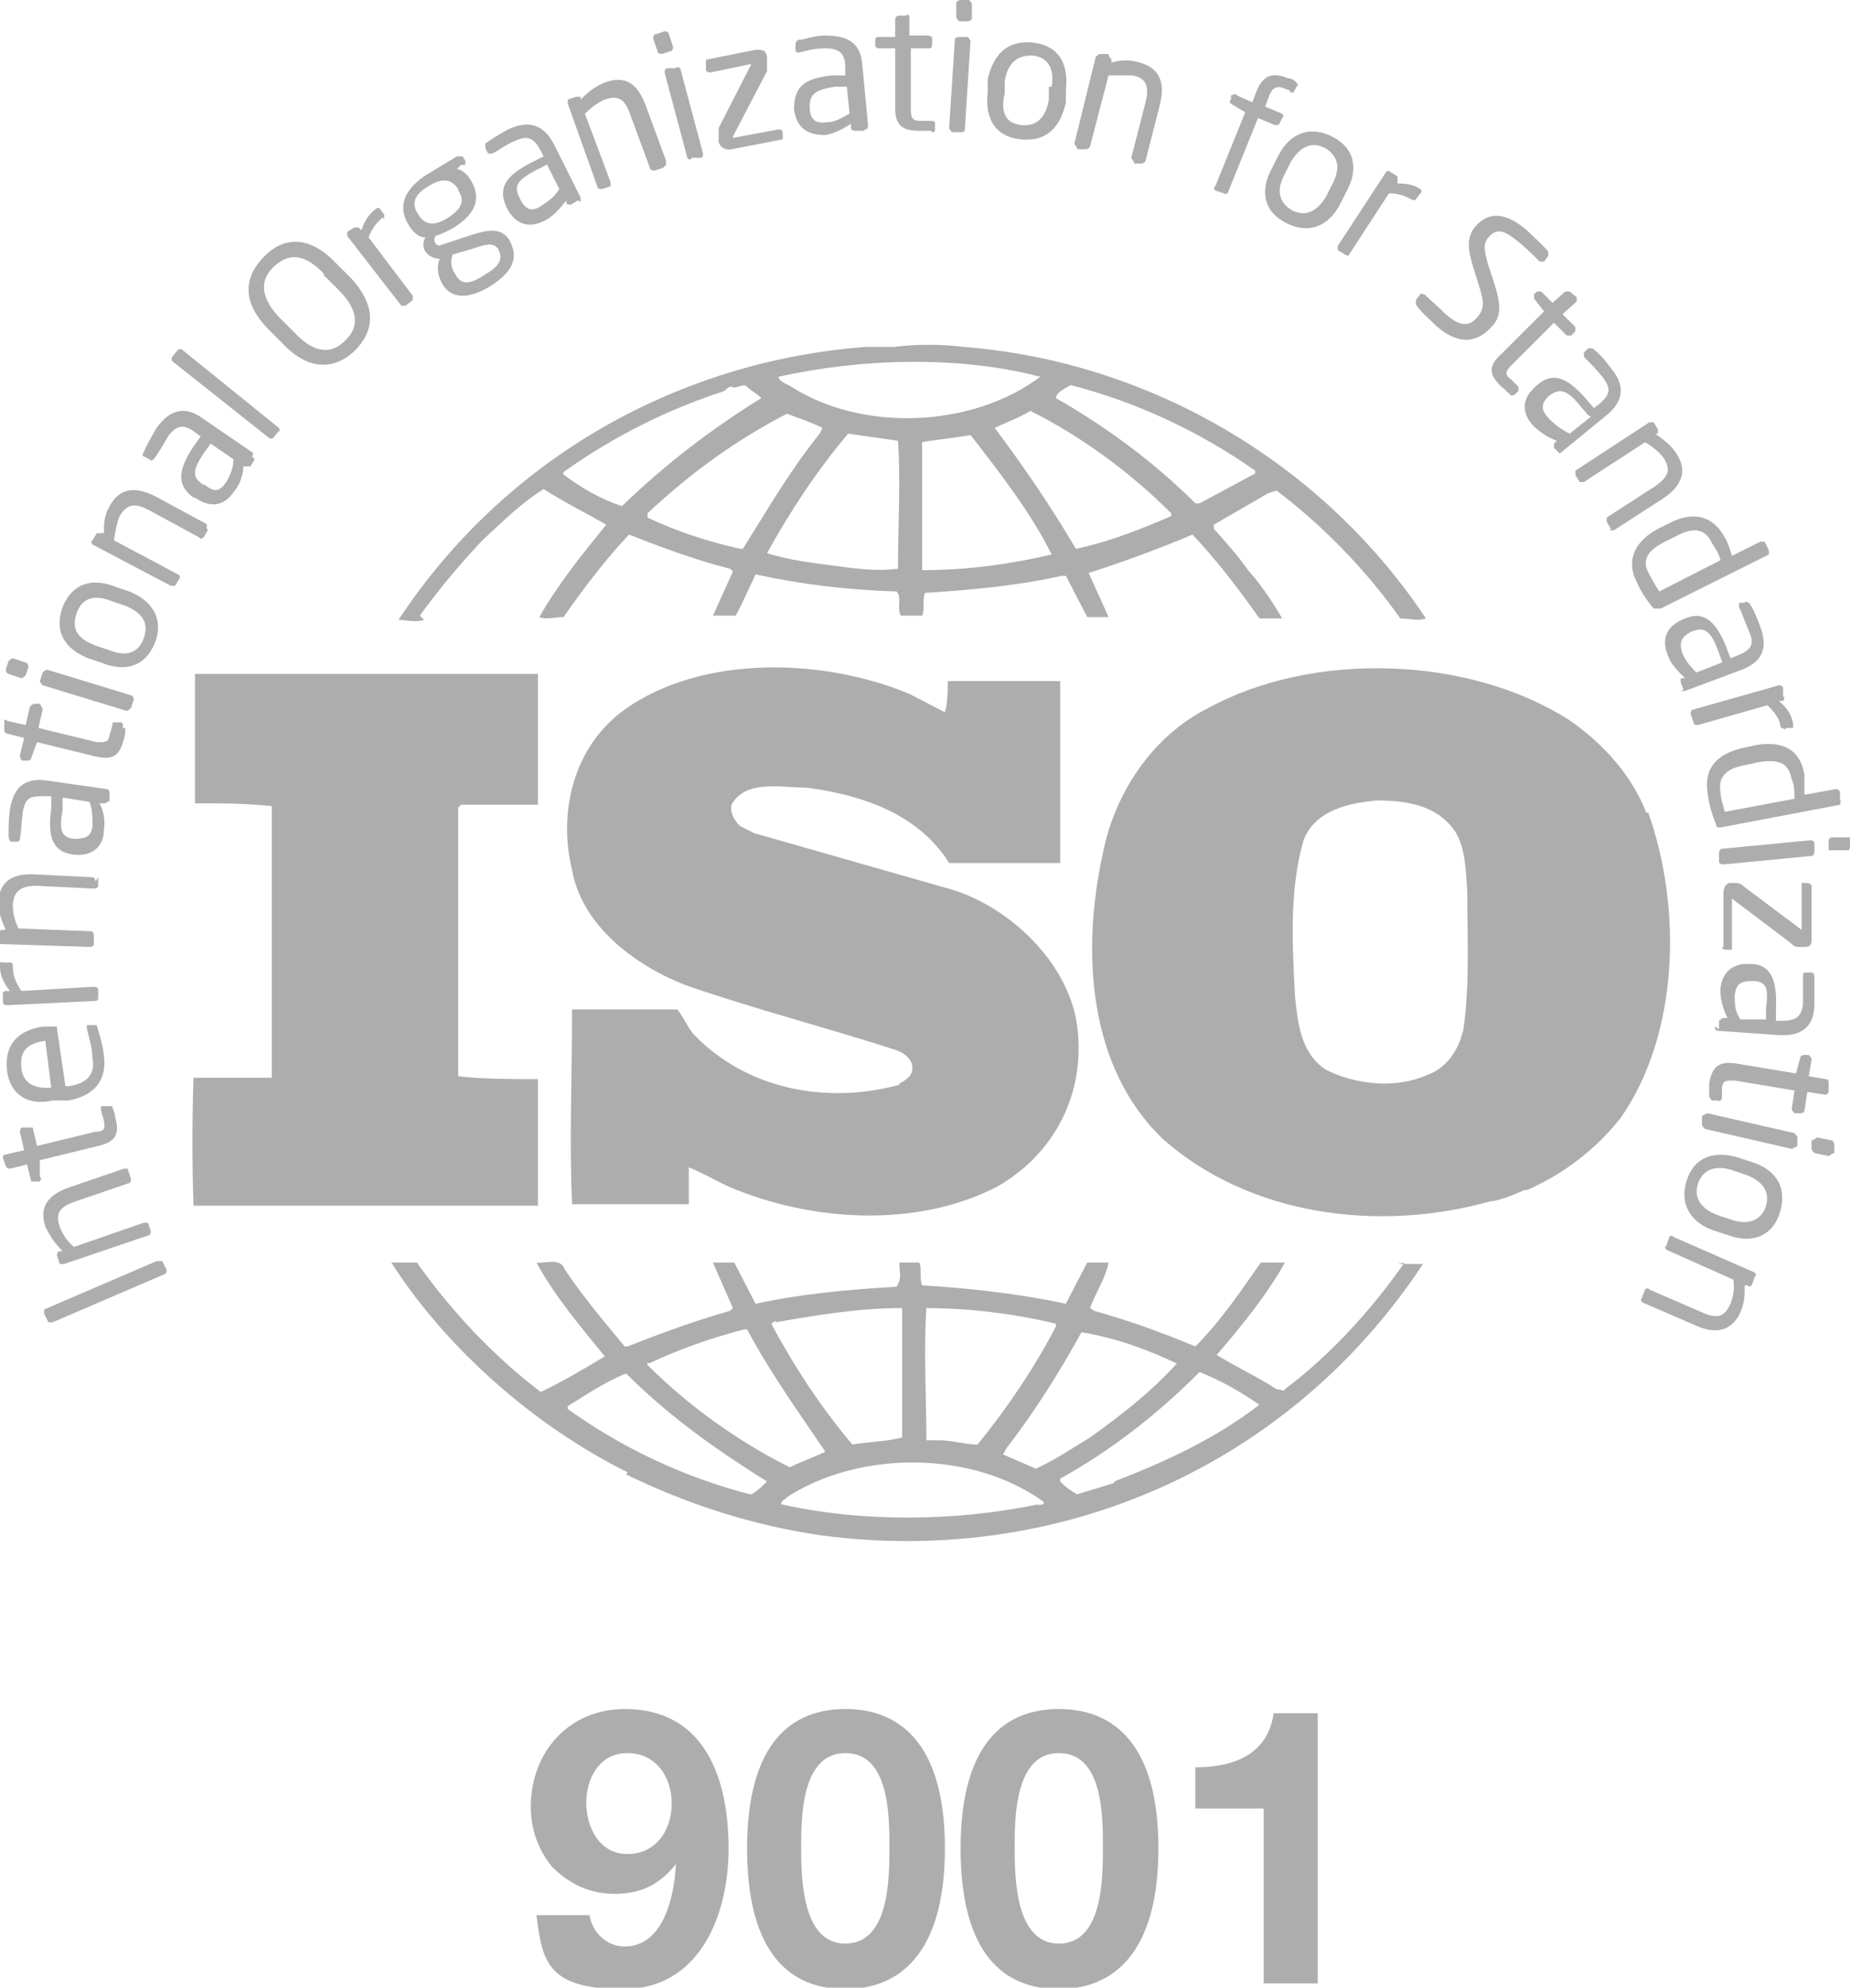 <svg width="149" height="160" viewBox="0 0 149 160" fill="none" xmlns="http://www.w3.org/2000/svg">
<g clip-path="url(#clip0_17_849)">
<path d="M117.828 82.976C117.484 84.463 116.567 85.951 114.962 86.523C112.441 87.668 109.117 87.325 106.71 86.066C104.761 84.692 104.532 82.403 104.303 80.229C104.074 75.994 103.845 71.531 104.991 67.639C105.908 65.236 108.544 64.664 110.836 64.435C113.243 64.435 115.65 64.778 117.14 66.838C118.057 68.212 118.057 70.157 118.171 71.76C118.171 75.308 118.401 79.428 117.828 83.09M132.613 65.465C131.467 62.489 129.175 59.857 126.309 57.911C118.171 52.761 105.678 52.418 97.311 56.996C92.727 59.285 89.747 63.977 88.83 68.669C87.111 76.452 87.569 85.837 93.644 91.674C100.635 97.854 110.951 99.227 120.005 96.71C120.464 96.71 121.839 96.252 122.756 95.794H122.985C125.851 94.535 128.487 92.589 130.55 89.957C135.249 83.204 135.478 73.019 132.728 65.35" fill="#ADADAD"/>
<path d="M43.323 86.867C41.26 86.867 38.968 86.867 36.904 86.638V65.007L37.134 64.778H43.323C43.323 61.23 43.323 57.454 43.323 54.249H15.701V64.664C17.878 64.664 19.827 64.664 21.89 64.893V86.753H15.586C15.471 90.3 15.471 93.62 15.586 97.053H43.323V86.867Z" fill="#ADADAD"/>
<path d="M89.74 119.371L86.76 120.286C86.302 120.057 85.843 119.714 85.385 119.256V119.027C89.511 116.738 93.179 113.877 96.617 110.444C98.336 111.13 99.941 112.046 101.431 113.076C97.878 115.823 93.866 117.654 89.74 119.256M83.666 121.087C77.018 122.461 69.568 122.575 62.92 121.087C62.92 120.744 63.264 120.744 63.379 120.515C69.224 116.738 78.279 116.738 84.01 120.858C84.239 121.202 83.666 121.087 83.551 121.202M60.399 120.286C55.126 118.913 50.198 116.624 45.728 113.419V113.19C47.218 112.275 48.708 111.245 50.427 110.558C53.98 114.106 57.763 116.738 61.774 119.256C61.43 119.599 60.972 120.057 60.513 120.286M52.261 109.757C54.668 108.612 57.304 107.697 59.94 107.01H60.169C62.003 110.444 64.296 113.648 66.473 116.853C65.556 117.31 64.525 117.654 63.608 118.112C59.482 116.052 55.47 113.19 52.146 109.871V109.642L52.261 109.757ZM62.462 106.438C65.786 105.866 69.109 105.293 72.662 105.293V115.708C71.402 116.052 69.912 116.052 68.651 116.28C66.129 113.305 63.952 109.986 62.118 106.552L62.462 106.323V106.438ZM74.496 105.293C78.049 105.293 81.717 105.751 85.041 106.552V106.781C83.322 110.1 81.144 113.305 78.737 116.28C77.706 116.28 76.674 115.937 75.642 115.937H74.611C74.611 112.16 74.382 108.956 74.611 105.293M86.875 107.239H87.104C89.855 107.697 92.376 108.612 94.783 109.757C92.72 112.046 90.199 113.991 87.792 115.708C86.302 116.624 84.926 117.539 83.436 118.226L80.8 117.082L81.029 116.624C83.322 113.648 85.27 110.558 87.104 107.239M113.122 101.631C110.486 105.408 107.162 109.07 103.494 111.817C103.494 112.046 103.036 111.817 102.806 111.817C101.202 110.787 99.483 109.986 97.993 109.07C100.056 106.667 102.004 104.263 103.494 101.631H101.546C99.941 103.92 98.336 106.323 96.273 108.383C93.522 107.239 91.001 106.323 88.136 105.522L87.792 105.293C88.25 104.034 89.052 102.89 89.282 101.631H87.562L85.843 104.95C82.176 104.149 78.049 103.691 74.267 103.462C74.038 102.89 74.267 102.089 74.038 101.631H72.433C72.433 102.432 72.662 102.89 72.204 103.577C68.307 103.805 64.525 104.149 60.857 104.95L59.138 101.631C58.565 101.631 57.877 101.631 57.419 101.631L59.023 105.293L58.794 105.522C55.929 106.323 53.178 107.353 50.542 108.383H50.312C48.593 106.323 46.874 104.263 45.499 102.203C45.155 101.173 43.894 101.745 43.206 101.631C44.696 104.378 46.76 106.781 48.708 109.185C46.989 110.215 45.27 111.245 43.55 112.046C39.768 109.185 36.33 105.522 33.579 101.631C32.776 101.631 32.318 101.631 31.516 101.631C35.986 108.612 43.092 114.793 50.427 118.455C50.427 118.455 50.656 118.455 50.427 118.684C55.356 121.087 60.628 122.804 66.244 123.605C85.499 126.123 103.953 117.883 114.612 101.745H112.549" fill="#ADADAD"/>
<path d="M45.389 37.997C49.401 35.136 53.756 32.961 58.341 31.474C58.57 31.245 58.684 31.13 58.914 31.13C59.372 31.359 59.831 30.787 60.175 31.13C60.518 31.474 60.977 31.702 61.321 32.046C57.424 34.449 53.641 37.31 50.088 40.744C48.369 40.172 46.764 39.256 45.275 38.112H45.389V37.997ZM83.785 30.329C78.284 34.449 69.458 34.792 63.728 31.13C63.384 30.901 62.811 30.787 62.696 30.329C69.344 28.841 77.252 28.612 83.785 30.329ZM86.307 31.016C91.579 32.389 96.508 34.678 101.092 37.883V38.112L96.622 40.515H96.278C92.954 37.196 89.058 34.335 85.046 32.046C85.046 31.588 85.848 31.245 86.192 31.016M94.33 41.545C91.923 42.575 89.401 43.605 86.651 44.177C84.702 40.858 82.525 37.654 80.118 34.449C81.034 33.991 82.066 33.648 82.983 33.076C87.109 35.136 91.006 37.997 94.33 41.316V41.545ZM74.272 45.894C74.272 42.575 74.272 39.027 74.272 35.594C75.533 35.365 76.908 35.25 78.169 35.021C80.576 38.112 82.983 41.202 84.702 44.635C81.264 45.436 77.825 45.894 74.387 45.894M72.324 45.78C70.605 46.009 69 45.78 67.281 45.551C65.561 45.322 63.498 45.093 61.779 44.521C63.613 41.202 65.791 37.883 68.312 34.907L72.324 35.479C72.553 38.684 72.324 42.346 72.324 45.78ZM59.831 44.177H59.601C57.08 43.605 54.558 42.804 52.151 41.66V41.316C55.705 37.997 59.372 35.365 63.384 33.305C64.301 33.648 65.332 33.991 66.249 34.449L66.02 34.907C63.613 37.883 61.779 41.087 59.831 44.177ZM33.813 49.556C35.303 47.496 37.022 45.436 38.856 43.491C40.461 42.003 41.951 40.515 43.785 39.37C45.389 40.401 47.223 41.316 48.828 42.232C46.879 44.635 44.931 47.039 43.441 49.671C43.899 49.9 44.701 49.671 45.389 49.671C46.994 47.382 48.713 45.093 50.661 43.033C53.298 44.063 56.048 45.093 58.799 45.78L59.028 46.009L57.424 49.556C58.111 49.556 58.57 49.556 59.258 49.556C59.831 48.526 60.289 47.382 60.862 46.237C64.53 47.039 68.312 47.496 72.209 47.611C72.668 48.069 72.209 48.984 72.553 49.556H74.272C74.501 48.984 74.272 48.297 74.501 47.725C78.169 47.496 81.951 47.153 85.504 46.352H85.848L87.568 49.671C88.141 49.671 88.828 49.671 89.287 49.671L87.682 46.123C90.548 45.207 93.298 44.177 96.049 43.033C97.998 45.093 99.831 47.496 101.436 49.785C102.124 49.785 102.811 49.785 103.27 49.785C102.468 48.412 101.551 47.039 100.519 45.894C99.717 44.75 98.8 43.72 97.768 42.575V42.232L102.124 39.714L102.811 39.485C106.594 42.346 110.032 45.894 112.783 49.785C113.585 49.785 114.158 50.014 114.846 49.785C106.479 37.196 92.496 29.07 77.596 27.926C75.877 27.697 73.814 27.697 71.98 27.926H69.688C54.673 29.07 40.69 36.853 32.094 49.9C32.781 49.9 33.469 50.129 34.157 49.9" fill="#ADADAD"/>
<path d="M72.437 87.325C66.477 88.927 60.058 87.668 55.818 83.205C55.359 82.632 55.015 81.831 54.557 81.259H46.075C46.075 86.295 45.846 92.017 46.075 96.939H55.474V93.963C56.62 94.421 57.766 95.107 58.797 95.565C65.331 98.312 73.698 98.884 80.231 95.565C84.93 92.933 87.451 88.011 86.764 82.632C86.076 77.368 81.033 72.675 75.99 71.416L60.746 67.067L59.6 66.495C59.141 66.037 58.797 65.465 58.912 64.778C60.058 62.718 62.924 63.405 64.987 63.405C69.342 63.977 73.927 65.465 76.448 69.471H85.388C85.388 64.435 85.388 59.971 85.388 54.821H76.334C76.334 55.508 76.334 56.538 76.105 57.339L73.239 55.851C66.362 52.99 56.62 52.647 50.316 57.11C46.19 60.086 44.929 65.35 46.075 70.043C46.877 74.507 51.118 77.711 55.245 79.313C60.861 81.259 66.706 82.747 72.322 84.578C72.895 84.807 73.583 85.379 73.468 86.066C73.468 86.638 72.895 86.981 72.437 87.21" fill="#ADADAD"/>
<path d="M13.068 101.516L13.412 102.203C13.412 102.203 13.412 102.546 13.297 102.546L4.242 106.438H3.899L3.555 105.751C3.555 105.751 3.555 105.522 3.555 105.408L12.609 101.516C12.724 101.516 12.953 101.516 12.953 101.516" fill="#ADADAD"/>
<path d="M10.316 94.192L10.545 94.878C10.545 94.878 10.545 95.222 10.43 95.222L6.075 96.71C4.699 97.167 4.47 97.74 4.814 98.77C5.043 99.342 5.387 99.914 5.96 100.372L11.576 98.426C11.691 98.426 11.92 98.426 11.92 98.426L12.149 99.113C12.149 99.113 12.149 99.456 11.92 99.456L5.158 101.745H4.814L4.585 101.059C4.585 101.059 4.585 100.715 4.814 100.715H5.043C4.356 100.029 4.012 99.456 3.668 98.77C3.095 97.167 3.897 96.137 5.616 95.565L9.972 94.077C10.086 94.077 10.316 94.077 10.316 94.077" fill="#ADADAD"/>
<path d="M9.052 89.041C9.052 89.27 9.281 89.614 9.281 89.957C9.625 91.216 9.396 91.903 7.906 92.246L3.207 93.391V94.764C3.436 94.764 3.207 95.107 3.207 95.107H2.863C2.863 95.107 2.633 95.107 2.519 95.107L2.175 93.734L0.8 94.077C0.685 94.077 0.57 94.077 0.456 93.848L0.227 93.162C0.227 93.162 0.227 92.933 0.456 92.933L1.946 92.589L1.602 91.102C1.602 91.102 1.602 90.758 1.831 90.758H2.29H2.633L2.977 92.246L7.677 91.102C8.479 91.102 8.479 90.758 8.364 90.186L8.135 89.385C8.135 89.156 8.135 89.041 8.135 89.041H8.593C8.593 89.041 8.823 89.041 8.937 89.041" fill="#ADADAD"/>
<path d="M3.665 83.777C2.061 84.006 1.602 84.692 1.717 85.951C1.831 87.096 2.634 87.668 4.124 87.554L3.665 83.891V83.777ZM4.582 82.747L5.27 87.439H5.499C7.104 87.21 7.677 86.409 7.447 85.15C7.447 84.349 7.104 83.319 6.989 82.747V82.518H7.447C7.677 82.518 7.791 82.518 7.791 82.518C8.021 83.319 8.25 84.006 8.364 84.921C8.594 86.523 8.021 88.126 5.499 88.584H4.238C2.29 89.041 0.8 88.126 0.57 86.18C0.341 84.12 1.373 82.976 3.436 82.632H4.238C4.467 82.632 4.582 82.632 4.582 82.632" fill="#ADADAD"/>
<path d="M1.032 77.826C1.032 78.512 1.261 79.085 1.719 79.771L7.565 79.428C7.565 79.428 7.908 79.428 7.908 79.657V80.344C7.908 80.344 7.908 80.572 7.679 80.572L0.573 80.916C0.573 80.916 0.229 80.916 0.229 80.687V80C0.229 80 0.229 79.771 0.458 79.771H0.802C0.229 79.085 0 78.398 0 77.826C0 77.253 0 77.482 0.229 77.482H0.802C0.917 77.482 1.032 77.482 1.032 77.711" fill="#ADADAD"/>
<path d="M7.906 70.615V71.302C7.906 71.302 7.906 71.531 7.562 71.531L2.977 71.302C1.602 71.302 1.144 71.76 1.029 72.79C1.029 73.362 1.144 74.049 1.487 74.735L7.333 74.964C7.333 74.964 7.562 74.964 7.562 75.308V75.994C7.562 75.994 7.562 76.223 7.218 76.223L0.112 75.994C-0.003 75.994 -0.117 75.994 -0.117 75.765V75.079C-0.117 75.079 -0.003 74.85 0.227 74.85H0.456C0.112 74.049 -0.117 73.476 -0.117 72.675C-0.117 70.958 1.029 70.272 2.863 70.386L7.447 70.615C7.447 70.615 7.677 70.615 7.677 70.958" fill="#ADADAD"/>
<path d="M5.043 64.206V65.236C4.699 66.953 5.043 67.411 5.96 67.525C6.991 67.525 7.335 67.296 7.45 66.495C7.45 65.808 7.45 65.236 7.221 64.549L5.043 64.206ZM8.825 63.748V64.435C8.825 64.435 8.596 64.664 8.367 64.664H8.023C8.367 65.35 8.481 66.037 8.367 66.838C8.367 67.983 7.564 69.013 5.845 68.784C4.355 68.555 3.782 67.525 4.126 65.122V64.092H3.667C2.521 64.092 2.063 64.092 1.834 65.35C1.719 66.266 1.719 66.953 1.604 67.525C1.604 67.525 1.604 67.754 1.375 67.754H0.917C0.802 67.754 0.688 67.525 0.688 67.296C0.688 66.724 0.688 66.037 0.802 65.122C1.146 63.176 2.178 62.604 3.782 62.833L8.596 63.519C8.596 63.519 8.825 63.519 8.825 63.863" fill="#ADADAD"/>
<path d="M10.086 58.598C10.086 58.827 10.086 59.285 9.971 59.514C9.628 60.773 9.169 61.23 7.679 60.887L2.98 59.742L2.521 61.001C2.521 61.001 2.521 61.23 2.178 61.23H1.834C1.719 61.23 1.605 61.001 1.605 60.773L1.948 59.399L0.573 59.056C0.573 59.056 0.344 59.056 0.344 58.712V58.026C0.344 58.026 0.344 57.797 0.573 58.026L2.063 58.369L2.407 56.881C2.407 56.881 2.636 56.652 2.751 56.652H3.209C3.209 56.652 3.438 56.996 3.438 57.11L3.095 58.598L7.794 59.742C8.596 59.742 8.711 59.742 8.825 59.17L9.055 58.369C9.055 58.14 9.055 58.14 9.284 58.14H9.742C9.857 58.14 9.971 58.369 9.857 58.598" fill="#ADADAD"/>
<path d="M10.776 56.309L10.547 56.996C10.547 56.996 10.318 57.225 10.203 57.225L3.441 55.164C3.441 55.164 3.212 54.936 3.212 54.821L3.441 54.135C3.441 54.135 3.67 53.906 3.785 53.906L10.547 55.966C10.662 55.966 10.776 56.195 10.776 56.309ZM2.295 53.677L2.066 54.363C2.066 54.363 1.836 54.592 1.722 54.592L0.69 54.249C0.576 54.249 0.461 54.02 0.461 53.906L0.69 53.219C0.69 53.219 0.919 52.99 1.034 52.99L2.066 53.333C2.18 53.333 2.295 53.562 2.295 53.677Z" fill="#ADADAD"/>
<path d="M9.051 48.412C7.675 47.84 6.644 48.069 6.185 49.328C5.727 50.587 6.185 51.388 7.675 51.96L8.707 52.303C10.082 52.876 11.114 52.647 11.572 51.388C12.031 50.129 11.458 49.328 10.082 48.755L9.051 48.412ZM12.489 51.731C11.687 53.677 10.082 54.135 8.134 53.333L7.102 52.99C5.154 52.189 4.352 50.816 5.039 48.87C5.842 46.924 7.446 46.467 9.395 47.268L10.426 47.611C12.375 48.412 13.177 49.9 12.489 51.731Z" fill="#ADADAD"/>
<path d="M16.737 42.69L16.393 43.262C16.393 43.262 16.164 43.491 16.05 43.262L12.038 41.087C10.777 40.401 10.204 40.63 9.631 41.545C9.402 42.117 9.287 42.804 9.173 43.491L14.33 46.237C14.445 46.237 14.56 46.466 14.445 46.581L14.101 47.153C14.101 47.153 13.872 47.153 13.757 47.153L7.453 43.834C7.453 43.834 7.224 43.605 7.453 43.491L7.797 42.919C7.797 42.919 8.027 42.919 8.141 42.919H8.37C8.37 42.117 8.37 41.545 8.829 40.744C9.631 39.256 10.892 39.142 12.496 39.943L16.508 42.117C16.623 42.117 16.737 42.346 16.623 42.461" fill="#ADADAD"/>
<path d="M16.965 35.708L16.392 36.509C15.475 37.883 15.475 38.455 16.392 39.027H16.507C17.309 39.714 17.767 39.485 18.226 38.798C18.57 38.226 18.799 37.654 18.799 36.967L16.965 35.708ZM20.518 36.967L20.174 37.539C20.174 37.539 19.945 37.539 19.831 37.539H19.601C19.601 38.111 19.372 38.913 18.913 39.485C18.226 40.515 17.194 41.087 15.704 40.057H15.59C14.329 39.142 14.214 37.997 15.59 35.937L16.163 35.136L15.704 34.792C14.787 34.106 14.214 34.22 13.527 35.136C13.068 35.937 12.724 36.509 12.38 36.967C12.38 36.967 12.151 37.196 12.037 36.967L11.578 36.738C11.463 36.738 11.463 36.509 11.578 36.395C11.807 35.822 12.151 35.25 12.61 34.449C13.756 32.847 15.017 32.732 16.277 33.648L20.289 36.395C20.404 36.395 20.404 36.624 20.289 36.738" fill="#ADADAD"/>
<path d="M22.467 34.678L22.009 35.25C22.009 35.25 21.78 35.365 21.665 35.25L13.871 29.07C13.871 29.07 13.757 28.841 13.871 28.727L14.33 28.154C14.33 28.154 14.559 28.04 14.674 28.154L22.467 34.449C22.467 34.449 22.582 34.678 22.467 34.792" fill="#ADADAD"/>
<path d="M26.134 22.089C24.529 20.372 23.268 20.372 22.122 21.402C20.976 22.432 20.861 23.805 22.466 25.522L23.727 26.781C25.331 28.498 26.707 28.498 27.738 27.468C28.884 26.438 28.999 25.064 27.28 23.348L26.019 22.089H26.134ZM28.541 28.269C26.936 29.757 24.873 29.871 22.81 27.697L21.549 26.438C19.371 24.149 19.715 22.203 21.32 20.601C22.924 18.998 24.987 18.998 27.05 21.173L28.311 22.432C30.374 24.721 30.145 26.667 28.541 28.269Z" fill="#ADADAD"/>
<path d="M30.834 17.511C30.376 17.854 29.917 18.426 29.688 19.113L33.241 23.805V24.149L32.668 24.607H32.324L27.969 18.999V18.655L28.542 18.312H28.886L29.115 18.541C29.344 17.74 29.803 17.168 30.261 16.824C30.376 16.71 30.605 16.71 30.605 16.824L30.949 17.282V17.625" fill="#ADADAD"/>
<path d="M40.114 20.029C39.771 19.571 39.312 19.571 38.051 20.029L36.447 20.486C36.332 20.944 36.218 21.402 36.676 22.089C37.134 22.89 37.708 23.004 39.083 22.089C40.458 21.288 40.458 20.715 40.114 20.029ZM36.905 15.222C36.447 14.535 35.759 14.192 34.498 14.993C33.123 15.794 33.237 16.595 33.696 17.282C34.04 17.854 34.727 18.426 36.103 17.511C37.364 16.709 37.364 16.023 36.905 15.336V15.222ZM37.134 13.276L36.791 13.619C37.134 13.619 37.593 13.963 37.937 14.535C38.739 15.908 38.395 17.167 36.561 18.312C35.988 18.655 35.415 18.884 35.071 18.998C34.957 19.227 34.957 19.456 35.071 19.571C35.186 19.8 35.415 19.8 35.644 19.685L37.708 18.998C39.083 18.541 40.344 18.197 41.031 19.342C41.719 20.601 41.49 21.745 39.541 23.004C37.708 24.149 36.332 24.034 35.644 22.89C35.186 22.089 35.186 21.402 35.415 20.83C34.957 20.83 34.498 20.601 34.269 20.258C34.04 19.914 34.04 19.456 34.269 19.113C33.696 19.113 33.237 18.655 32.894 18.083C32.206 16.938 32.206 15.565 34.154 14.192L36.791 12.589H37.249L37.478 12.933V13.276" fill="#ADADAD"/>
<path d="M44.014 13.276L43.097 13.734C41.608 14.535 41.378 14.993 41.837 15.909C42.295 16.939 42.868 17.053 43.556 16.595C44.244 16.137 44.587 15.909 45.046 15.222L44.014 13.162V13.276ZM46.536 16.137L45.963 16.481C45.963 16.481 45.619 16.481 45.619 16.366V16.137C45.046 16.824 44.587 17.396 43.9 17.74C42.868 18.312 41.608 18.312 40.805 16.71C40.117 15.222 40.576 14.192 42.868 13.047L43.785 12.589L43.556 12.132C42.983 11.102 42.524 10.873 41.493 11.331C40.691 11.674 40.117 12.132 39.659 12.361H39.315L39.086 11.903C39.086 11.788 39.086 11.674 39.086 11.559C39.544 11.216 40.117 10.873 40.92 10.415C42.639 9.614 43.785 10.072 44.587 11.559L46.765 15.909C46.765 16.023 46.765 16.252 46.765 16.252" fill="#ADADAD"/>
<path d="M53.414 13.505L52.726 13.734C52.726 13.734 52.382 13.734 52.382 13.62L50.777 9.27C50.319 7.897 49.746 7.668 48.714 8.012C48.141 8.24 47.568 8.698 47.11 9.156L49.173 14.65C49.173 14.764 49.173 14.993 49.173 14.993L48.485 15.222C48.485 15.222 48.141 15.222 48.141 15.107L45.734 8.355V8.012L46.422 7.783H46.766V8.012C47.454 7.325 47.912 6.981 48.714 6.638C50.319 6.066 51.35 6.638 52.038 8.584L53.643 12.933C53.643 13.047 53.643 13.276 53.643 13.276" fill="#ADADAD"/>
<path d="M56.392 12.704H55.704C55.704 12.933 55.36 12.818 55.36 12.704L53.526 5.837C53.526 5.837 53.526 5.494 53.755 5.494H54.443C54.443 5.265 54.787 5.494 54.787 5.494L56.621 12.361C56.621 12.475 56.621 12.704 56.392 12.704ZM53.985 4.12L53.297 4.349C53.297 4.349 52.953 4.349 52.953 4.12L52.609 3.09C52.609 3.09 52.609 2.747 52.839 2.747L53.526 2.518C53.526 2.518 53.87 2.518 53.87 2.747L54.214 3.777C54.214 3.777 54.214 4.12 53.985 4.12Z" fill="#ADADAD"/>
<path d="M63.041 11.216L58.915 12.017C58.342 12.132 57.998 11.788 57.883 11.445V11.216C57.883 10.873 57.883 10.644 57.883 10.3L60.519 5.15L57.195 5.837C57.195 5.837 56.852 5.837 56.852 5.608V5.15V4.807L60.863 4.006C61.436 4.006 61.665 4.006 61.78 4.578V4.921C61.78 5.265 61.78 5.379 61.78 5.722L59.029 10.987C59.029 11.063 59.029 11.101 59.029 11.101L62.697 10.415C62.697 10.415 63.041 10.415 63.041 10.644V11.101C63.041 11.216 63.041 11.445 63.041 11.445" fill="#ADADAD"/>
<path d="M68.308 6.981H67.277C65.558 7.21 65.214 7.668 65.214 8.584C65.214 9.728 65.787 9.957 66.589 9.843C67.277 9.843 67.735 9.499 68.423 9.156L68.194 6.867H68.308V6.981ZM69.569 10.529H68.882C68.882 10.529 68.538 10.529 68.538 10.3V9.957C67.85 10.415 67.162 10.758 66.475 10.873C65.329 10.873 64.182 10.529 63.953 8.813C63.953 7.096 64.641 6.295 67.048 6.066H68.079V5.379C68.079 4.235 67.506 3.891 66.475 3.891C65.443 3.891 64.87 4.12 64.297 4.235C64.297 4.235 64.068 4.235 64.068 4.006V3.548C64.068 3.548 64.068 3.319 64.297 3.205C64.87 3.205 65.443 2.861 66.475 2.861C68.423 2.861 69.34 3.548 69.455 5.265L69.913 10.072C69.913 10.186 69.913 10.415 69.684 10.415" fill="#ADADAD"/>
<path d="M74.962 10.529H74.045C72.784 10.529 72.097 10.186 72.097 8.698V3.891H70.721C70.721 3.891 70.492 3.891 70.492 3.548V3.205C70.492 3.205 70.492 2.976 70.721 2.976H72.097V1.602C72.097 1.488 72.097 1.373 72.326 1.259H73.014C73.014 1.145 73.243 1.145 73.243 1.373V2.861H74.733C74.733 2.861 75.077 2.861 75.077 3.09V3.548C75.077 3.548 75.077 3.891 74.848 3.891H73.358V8.813C73.358 9.614 73.587 9.728 74.16 9.728H74.962C75.191 9.728 75.306 9.728 75.306 9.957V10.415C75.306 10.529 75.306 10.644 75.077 10.644" fill="#ADADAD"/>
<path d="M77.935 1.717H77.248C77.248 1.717 77.018 1.488 77.018 1.373V0.229C77.018 0.114 77.248 0 77.362 0H78.05C78.05 0 78.279 0.229 78.279 0.343V1.488C78.279 1.602 78.05 1.717 77.935 1.717ZM77.362 10.644H76.674C76.674 10.644 76.445 10.415 76.445 10.3L76.904 3.205C76.904 3.205 76.904 2.976 77.248 2.976H77.935C77.935 2.976 78.165 3.205 78.165 3.319L77.706 10.415C77.706 10.529 77.706 10.644 77.362 10.644Z" fill="#ADADAD"/>
<path d="M84.703 6.981C84.933 5.608 84.474 4.578 83.099 4.463C81.838 4.463 81.15 5.15 80.921 6.524V7.554C80.577 8.927 80.921 9.957 82.296 10.072C83.557 10.186 84.245 9.385 84.474 8.011V6.981H84.703ZM82.182 11.216C80.119 10.987 79.317 9.499 79.546 7.439V6.409C80.004 4.349 81.15 3.205 83.213 3.433C85.276 3.662 86.079 5.15 85.85 7.21V8.24C85.391 10.3 84.245 11.445 82.182 11.216Z" fill="#ADADAD"/>
<path d="M92.033 13.162H91.345C91.345 12.933 91.116 12.818 91.116 12.704L92.262 8.24C92.606 6.867 92.262 6.295 91.231 6.066C90.657 6.066 89.97 6.066 89.282 6.066L87.792 11.788C87.792 11.903 87.563 12.017 87.448 12.017H86.76C86.76 11.788 86.531 11.674 86.531 11.559L88.251 4.578C88.251 4.578 88.48 4.349 88.594 4.349H89.282C89.282 4.578 89.511 4.692 89.511 4.807V5.036C90.314 4.807 91.001 4.807 91.804 5.036C93.408 5.494 93.867 6.638 93.408 8.469L92.262 12.933C92.262 13.047 92.033 13.162 91.918 13.162" fill="#ADADAD"/>
<path d="M103.958 7.325L103.385 7.096C102.812 6.867 102.468 7.096 102.239 7.668L101.895 8.584L103.27 9.156C103.27 9.156 103.499 9.385 103.27 9.499L103.041 9.957C103.041 10.071 102.812 10.071 102.697 10.071L101.322 9.499L98.915 15.45C98.915 15.565 98.685 15.679 98.571 15.565L97.883 15.336C97.883 15.336 97.654 15.107 97.883 14.993L100.29 9.041L99.144 8.355C99.144 8.355 98.915 8.126 99.144 8.011V7.668C99.373 7.668 99.488 7.439 99.602 7.668L100.863 8.24L101.207 7.325C101.78 5.951 102.582 5.837 103.729 6.295C104.072 6.295 104.302 6.523 104.416 6.638C104.416 6.638 104.645 6.867 104.416 6.981L104.187 7.439C104.187 7.439 104.187 7.439 103.843 7.439" fill="#ADADAD"/>
<path d="M107.279 14.878C107.966 13.619 107.852 12.589 106.706 11.903C105.56 11.33 104.643 11.903 103.955 13.047L103.496 13.963C102.809 15.222 102.923 16.252 104.07 16.938C105.216 17.511 106.133 16.938 106.82 15.794L107.279 14.878ZM103.611 17.968C101.777 17.053 101.433 15.336 102.465 13.505L102.923 12.589C103.84 10.758 105.445 10.071 107.279 10.987C109.113 11.903 109.456 13.619 108.425 15.451L107.966 16.366C107.05 18.197 105.445 18.884 103.611 17.968Z" fill="#ADADAD"/>
<path d="M113.817 16.137C113.244 15.794 112.671 15.565 111.868 15.565L108.659 20.486C108.659 20.601 108.43 20.601 108.315 20.486L107.742 20.143C107.742 20.143 107.742 19.914 107.742 19.8L111.639 13.848C111.639 13.734 111.868 13.734 111.983 13.848L112.556 14.192C112.556 14.192 112.556 14.421 112.556 14.535V14.764C113.244 14.764 113.931 14.878 114.39 15.222C114.39 15.222 114.619 15.451 114.39 15.565L114.046 16.023C114.046 16.137 113.817 16.137 113.702 16.023" fill="#ADADAD"/>
<path d="M115.644 26.209C114.956 25.522 114.383 25.064 114.039 24.492C114.039 24.34 114.039 24.225 114.039 24.149L114.383 23.691C114.383 23.576 114.612 23.691 114.727 23.691C115.185 24.149 115.988 24.835 116.446 25.293C117.707 26.438 118.509 26.209 119.082 25.408C119.541 24.835 119.541 24.263 119.082 22.89L118.624 21.402C118.165 19.914 118.165 18.999 118.853 18.197C119.999 16.939 121.374 17.167 122.979 18.541C123.552 19.113 124.354 19.8 124.698 20.258C124.698 20.372 124.698 20.486 124.698 20.601L124.354 21.059H124.011C123.552 20.601 122.864 19.914 122.291 19.456C121.145 18.541 120.572 18.312 119.884 19.113C119.426 19.571 119.541 20.258 119.884 21.402L120.343 22.775C120.916 24.607 120.916 25.522 120.114 26.323C119.197 27.353 117.707 28.04 115.644 26.209Z" fill="#ADADAD"/>
<path d="M121.604 31.703C121.375 31.588 121.146 31.245 120.917 31.13C120 30.215 119.77 29.528 120.917 28.498L124.355 25.064L123.553 24.034C123.553 23.92 123.553 23.805 123.553 23.691L123.782 23.462H124.126L125.043 24.378L126.074 23.462H126.418L126.991 23.92V24.263L125.845 25.293L126.877 26.323V26.667L126.533 27.01H126.189L125.157 25.98L121.719 29.413C121.146 29.986 121.26 30.215 121.719 30.558L122.292 31.13C122.292 31.245 122.292 31.359 122.292 31.474L121.948 31.817H121.604" fill="#ADADAD"/>
<path d="M127.912 33.419L127.224 32.618C126.193 31.359 125.62 31.245 124.818 31.817C124.015 32.504 124.13 33.076 124.818 33.763C125.276 34.22 125.734 34.564 126.422 34.907L128.141 33.534L127.912 33.419ZM125.62 36.509L125.161 36.051V35.708L125.391 35.479C124.703 35.25 124.015 34.792 123.442 34.22C122.64 33.305 122.411 32.16 123.786 31.016C124.932 29.986 126.078 30.215 127.683 32.046L128.371 32.847L128.829 32.504C129.746 31.702 129.746 31.245 129.058 30.329C128.485 29.642 128.027 29.184 127.568 28.727C127.568 28.727 127.568 28.498 127.568 28.383L127.912 28.04H128.256C128.714 28.383 129.173 28.841 129.746 29.642C131.007 31.13 130.663 32.389 129.402 33.419L125.62 36.509H125.276H125.62Z" fill="#ADADAD"/>
<path d="M129.748 42.575L129.404 42.003V41.66L133.301 39.142C134.447 38.34 134.562 37.768 133.989 36.853C133.645 36.395 133.072 35.937 132.499 35.594L127.571 38.798H127.227L126.883 38.226V37.883L132.843 33.992H133.187L133.531 34.564V34.907H133.301C134.104 35.479 134.562 35.823 135.021 36.509C135.937 37.883 135.479 39.142 133.874 40.172L129.977 42.69H129.634" fill="#ADADAD"/>
<path d="M138.57 45.207C138.57 44.75 138.111 44.063 137.882 43.719C137.309 42.461 136.277 42.461 135.016 43.147L134.1 43.605C132.724 44.292 132.151 45.093 132.839 46.237C133.068 46.695 133.412 47.267 133.641 47.611L138.57 45.093V45.207ZM133.183 48.984C132.61 48.297 132.151 47.611 131.807 46.81C130.89 44.978 131.807 43.491 133.526 42.575L134.443 42.117C136.392 41.087 137.996 41.545 138.913 43.262C139.143 43.605 139.372 44.292 139.486 44.75L141.779 43.605H142.123L142.466 44.292C142.466 44.292 142.466 44.521 142.466 44.635L133.756 48.984C133.756 48.984 133.526 48.984 133.297 48.984" fill="#ADADAD"/>
<path d="M138.687 53.219L138.344 52.303C137.77 50.701 137.197 50.472 136.28 50.816C135.364 51.273 135.249 51.731 135.478 52.532C135.707 53.105 136.051 53.562 136.624 54.135L138.687 53.333V53.219ZM135.593 55.508L135.364 54.936V54.592H135.707C135.134 54.02 134.561 53.448 134.332 52.761C133.874 51.617 133.988 50.472 135.707 49.785C137.083 49.213 138.114 49.785 139.031 52.075L139.375 52.99L139.948 52.761C141.094 52.303 141.324 51.846 140.865 50.816C140.521 50.014 140.292 49.328 140.063 48.87C140.063 48.87 140.063 48.641 140.063 48.526H140.521C140.521 48.298 140.75 48.526 140.865 48.526C141.209 48.984 141.438 49.557 141.782 50.472C142.47 52.303 141.782 53.333 140.292 53.906L135.707 55.622H135.364" fill="#ADADAD"/>
<path d="M143.385 58.484C143.385 57.911 142.926 57.339 142.353 56.767L136.737 58.369C136.737 58.369 136.393 58.369 136.393 58.14L136.164 57.453C136.164 57.453 136.164 57.11 136.393 57.11L143.27 55.165C143.27 55.165 143.614 55.165 143.614 55.394V56.08C143.843 56.08 143.614 56.423 143.614 56.423H143.27C143.958 56.996 144.302 57.568 144.416 58.255C144.416 58.484 144.416 58.598 144.416 58.598H143.843C143.843 58.827 143.614 58.598 143.499 58.598" fill="#ADADAD"/>
<path d="M144.529 64.32C144.529 63.862 144.529 63.176 144.299 62.718C144.07 61.345 143.153 61.116 141.663 61.345L140.632 61.574C139.142 61.803 138.339 62.489 138.569 63.748C138.569 64.206 138.798 64.893 138.912 65.35L144.414 64.32H144.529ZM138.225 66.38C137.881 65.579 137.652 64.778 137.537 63.862C137.193 61.803 138.339 60.658 140.402 60.2L141.434 59.971C143.612 59.628 144.987 60.315 145.331 62.375C145.331 62.833 145.331 63.405 145.331 63.977L147.852 63.519C147.967 63.519 148.082 63.519 148.196 63.748V64.435C148.311 64.435 148.196 64.664 148.196 64.778L138.569 66.609C138.339 66.609 138.225 66.609 138.225 66.38Z" fill="#ADADAD"/>
<path d="M147.279 68.441V67.754C147.279 67.754 147.279 67.411 147.508 67.411H148.654C148.769 67.411 148.998 67.411 148.998 67.411V68.097C148.998 68.097 148.998 68.441 148.883 68.441H147.737C147.622 68.441 147.393 68.441 147.393 68.441M138.453 69.356V68.67C138.453 68.67 138.453 68.326 138.682 68.326L145.789 67.639C145.789 67.639 146.132 67.639 146.132 67.868V68.555C146.132 68.555 146.132 68.898 145.903 68.898L138.797 69.585C138.797 69.585 138.453 69.585 138.453 69.356Z" fill="#ADADAD"/>
<path d="M138.802 76.223V71.989C138.802 71.416 139.031 71.073 139.375 71.073H139.604C139.948 71.073 140.177 71.073 140.521 71.416L145.106 74.85V71.416V71.073H145.564C145.564 71.073 145.794 71.073 145.908 71.302V75.422C145.908 75.994 145.908 76.223 145.335 76.223H144.991C144.648 76.223 144.533 76.223 144.189 75.88L139.49 72.332V76.109V76.452H139.031C139.031 76.452 138.688 76.452 138.688 76.223" fill="#ADADAD"/>
<path d="M142.236 82.174V81.144C142.465 79.428 142.236 78.97 141.089 78.97C140.058 78.97 139.829 79.313 139.714 80.114C139.714 80.801 139.714 81.373 140.172 82.06H142.465L142.35 82.174H142.236ZM138.453 82.861V82.174C138.453 82.174 138.682 81.946 138.797 81.946H139.141C138.797 81.259 138.568 80.572 138.568 79.771C138.568 78.627 139.256 77.482 140.975 77.597C142.465 77.597 143.152 78.627 143.038 81.144V82.174H143.496C144.642 82.174 145.101 81.831 145.216 80.801V78.627C145.216 78.398 145.216 78.283 145.445 78.283H145.903C145.903 78.283 146.132 78.283 146.132 78.627V80.801C146.132 82.747 144.986 83.433 143.267 83.319L138.339 82.976C138.339 82.976 138.109 82.976 138.109 82.632" fill="#ADADAD"/>
<path d="M137.656 88.126V87.21C137.885 85.951 138.344 85.379 139.834 85.608L144.648 86.409L144.992 85.15C144.992 85.15 144.992 84.921 145.335 84.921H145.679C145.679 84.921 145.909 85.15 145.909 85.265L145.679 86.638L147.055 86.867C147.169 86.867 147.284 86.867 147.284 87.21V87.897C147.284 87.897 147.169 88.126 147.055 88.126L145.565 87.897L145.335 89.385C145.335 89.385 145.335 89.614 144.992 89.614H144.533C144.533 89.614 144.304 89.385 144.304 89.27L144.533 87.783L139.719 86.981C138.917 86.981 138.802 86.981 138.688 87.554V88.355C138.688 88.584 138.459 88.698 138.344 88.584H137.885C137.885 88.584 137.656 88.355 137.656 88.24" fill="#ADADAD"/>
<path d="M145.904 92.475V91.788C146.133 91.788 146.247 91.559 146.362 91.559L147.508 91.788C147.623 91.788 147.737 92.017 147.737 92.132V92.818C147.508 92.818 147.394 93.047 147.279 93.047L146.133 92.818C146.133 92.818 145.904 92.589 145.904 92.475ZM137.078 90.529V89.843C137.078 89.843 137.422 89.614 137.537 89.614L144.528 91.216C144.528 91.216 144.757 91.445 144.757 91.559V92.246C144.757 92.246 144.414 92.475 144.299 92.475L137.307 90.873C137.307 90.873 137.078 90.644 137.078 90.529Z" fill="#ADADAD"/>
<path d="M139.489 98.197C140.865 98.655 141.896 98.197 142.24 97.053C142.584 95.908 141.896 94.993 140.521 94.535L139.489 94.192C138.114 93.734 137.082 94.192 136.739 95.336C136.395 96.481 137.082 97.396 138.458 97.854L139.489 98.197ZM135.822 95.107C136.395 93.162 137.999 92.589 139.948 93.162L140.979 93.505C142.928 94.077 143.959 95.451 143.386 97.511C142.813 99.456 141.209 100.143 139.26 99.456L138.229 99.113C136.28 98.541 135.249 97.053 135.822 95.107Z" fill="#ADADAD"/>
<path d="M132.266 104.378L132.495 103.805C132.495 103.805 132.724 103.576 132.839 103.805L137.08 105.637C138.341 106.209 138.914 105.98 139.372 104.95C139.601 104.378 139.716 103.691 139.601 103.004L134.214 100.601C134.214 100.601 133.985 100.372 134.214 100.257L134.444 99.571C134.444 99.571 134.673 99.342 134.787 99.571L141.321 102.432C141.321 102.432 141.55 102.661 141.321 102.775L141.091 103.462C141.091 103.462 140.862 103.691 140.747 103.462H140.518C140.518 104.263 140.518 104.835 140.174 105.637C139.487 107.124 138.226 107.468 136.507 106.667L132.266 104.835C132.266 104.835 132.037 104.606 132.266 104.492" fill="#ADADAD"/>
<path d="M54.097 145.122C54.097 143.061 52.836 141.116 50.544 141.116C48.252 141.116 47.22 143.176 47.22 145.122C47.22 147.067 48.252 149.242 50.544 149.242C52.836 149.242 54.097 147.296 54.097 145.236M47.449 154.049C47.678 155.536 48.825 156.681 50.315 156.681C53.524 156.681 54.326 152.446 54.441 150.043C53.18 151.645 51.69 152.446 49.512 152.446C47.335 152.446 45.73 151.531 44.469 150.272C43.323 148.898 42.75 147.182 42.75 145.465C42.75 141.001 45.845 137.568 50.315 137.568C56.848 137.568 58.681 143.29 58.681 148.784C58.681 154.277 56.275 160.114 50.2 160.114C44.125 160.114 43.667 157.94 43.209 154.163H47.449V154.049Z" fill="#ADADAD"/>
<path d="M68.08 156.452C71.633 156.452 71.633 151.187 71.633 148.669C71.633 146.152 71.633 141.116 68.08 141.116C64.527 141.116 64.527 146.38 64.527 148.669C64.527 150.958 64.527 156.452 68.08 156.452ZM68.08 137.568C72.436 137.568 76.103 140.315 76.103 148.784C76.103 157.253 72.436 160.114 68.08 160.114C63.725 160.114 60.172 157.368 60.172 148.784C60.172 140.2 63.84 137.568 68.08 137.568Z" fill="#ADADAD"/>
<path d="M85.276 156.452C88.829 156.452 88.829 151.187 88.829 148.669C88.829 146.152 88.829 141.116 85.276 141.116C81.723 141.116 81.723 146.38 81.723 148.669C81.723 150.958 81.723 156.452 85.276 156.452ZM85.276 137.568C89.631 137.568 93.299 140.315 93.299 148.784C93.299 157.253 89.631 160.114 85.276 160.114C80.92 160.114 77.367 157.368 77.367 148.784C77.367 140.2 81.035 137.568 85.276 137.568Z" fill="#ADADAD"/>
<path d="M106.13 159.657H101.775V145.579H96.273V142.26C99.368 142.26 102.119 141.23 102.577 137.911H106.13V159.542V159.657Z" fill="#ADADAD"/>
</g>
<defs>
<clipPath id="clip0_17_849">
<rect width="149" height="160" fill="white"/>
</clipPath>
</defs>
</svg>
